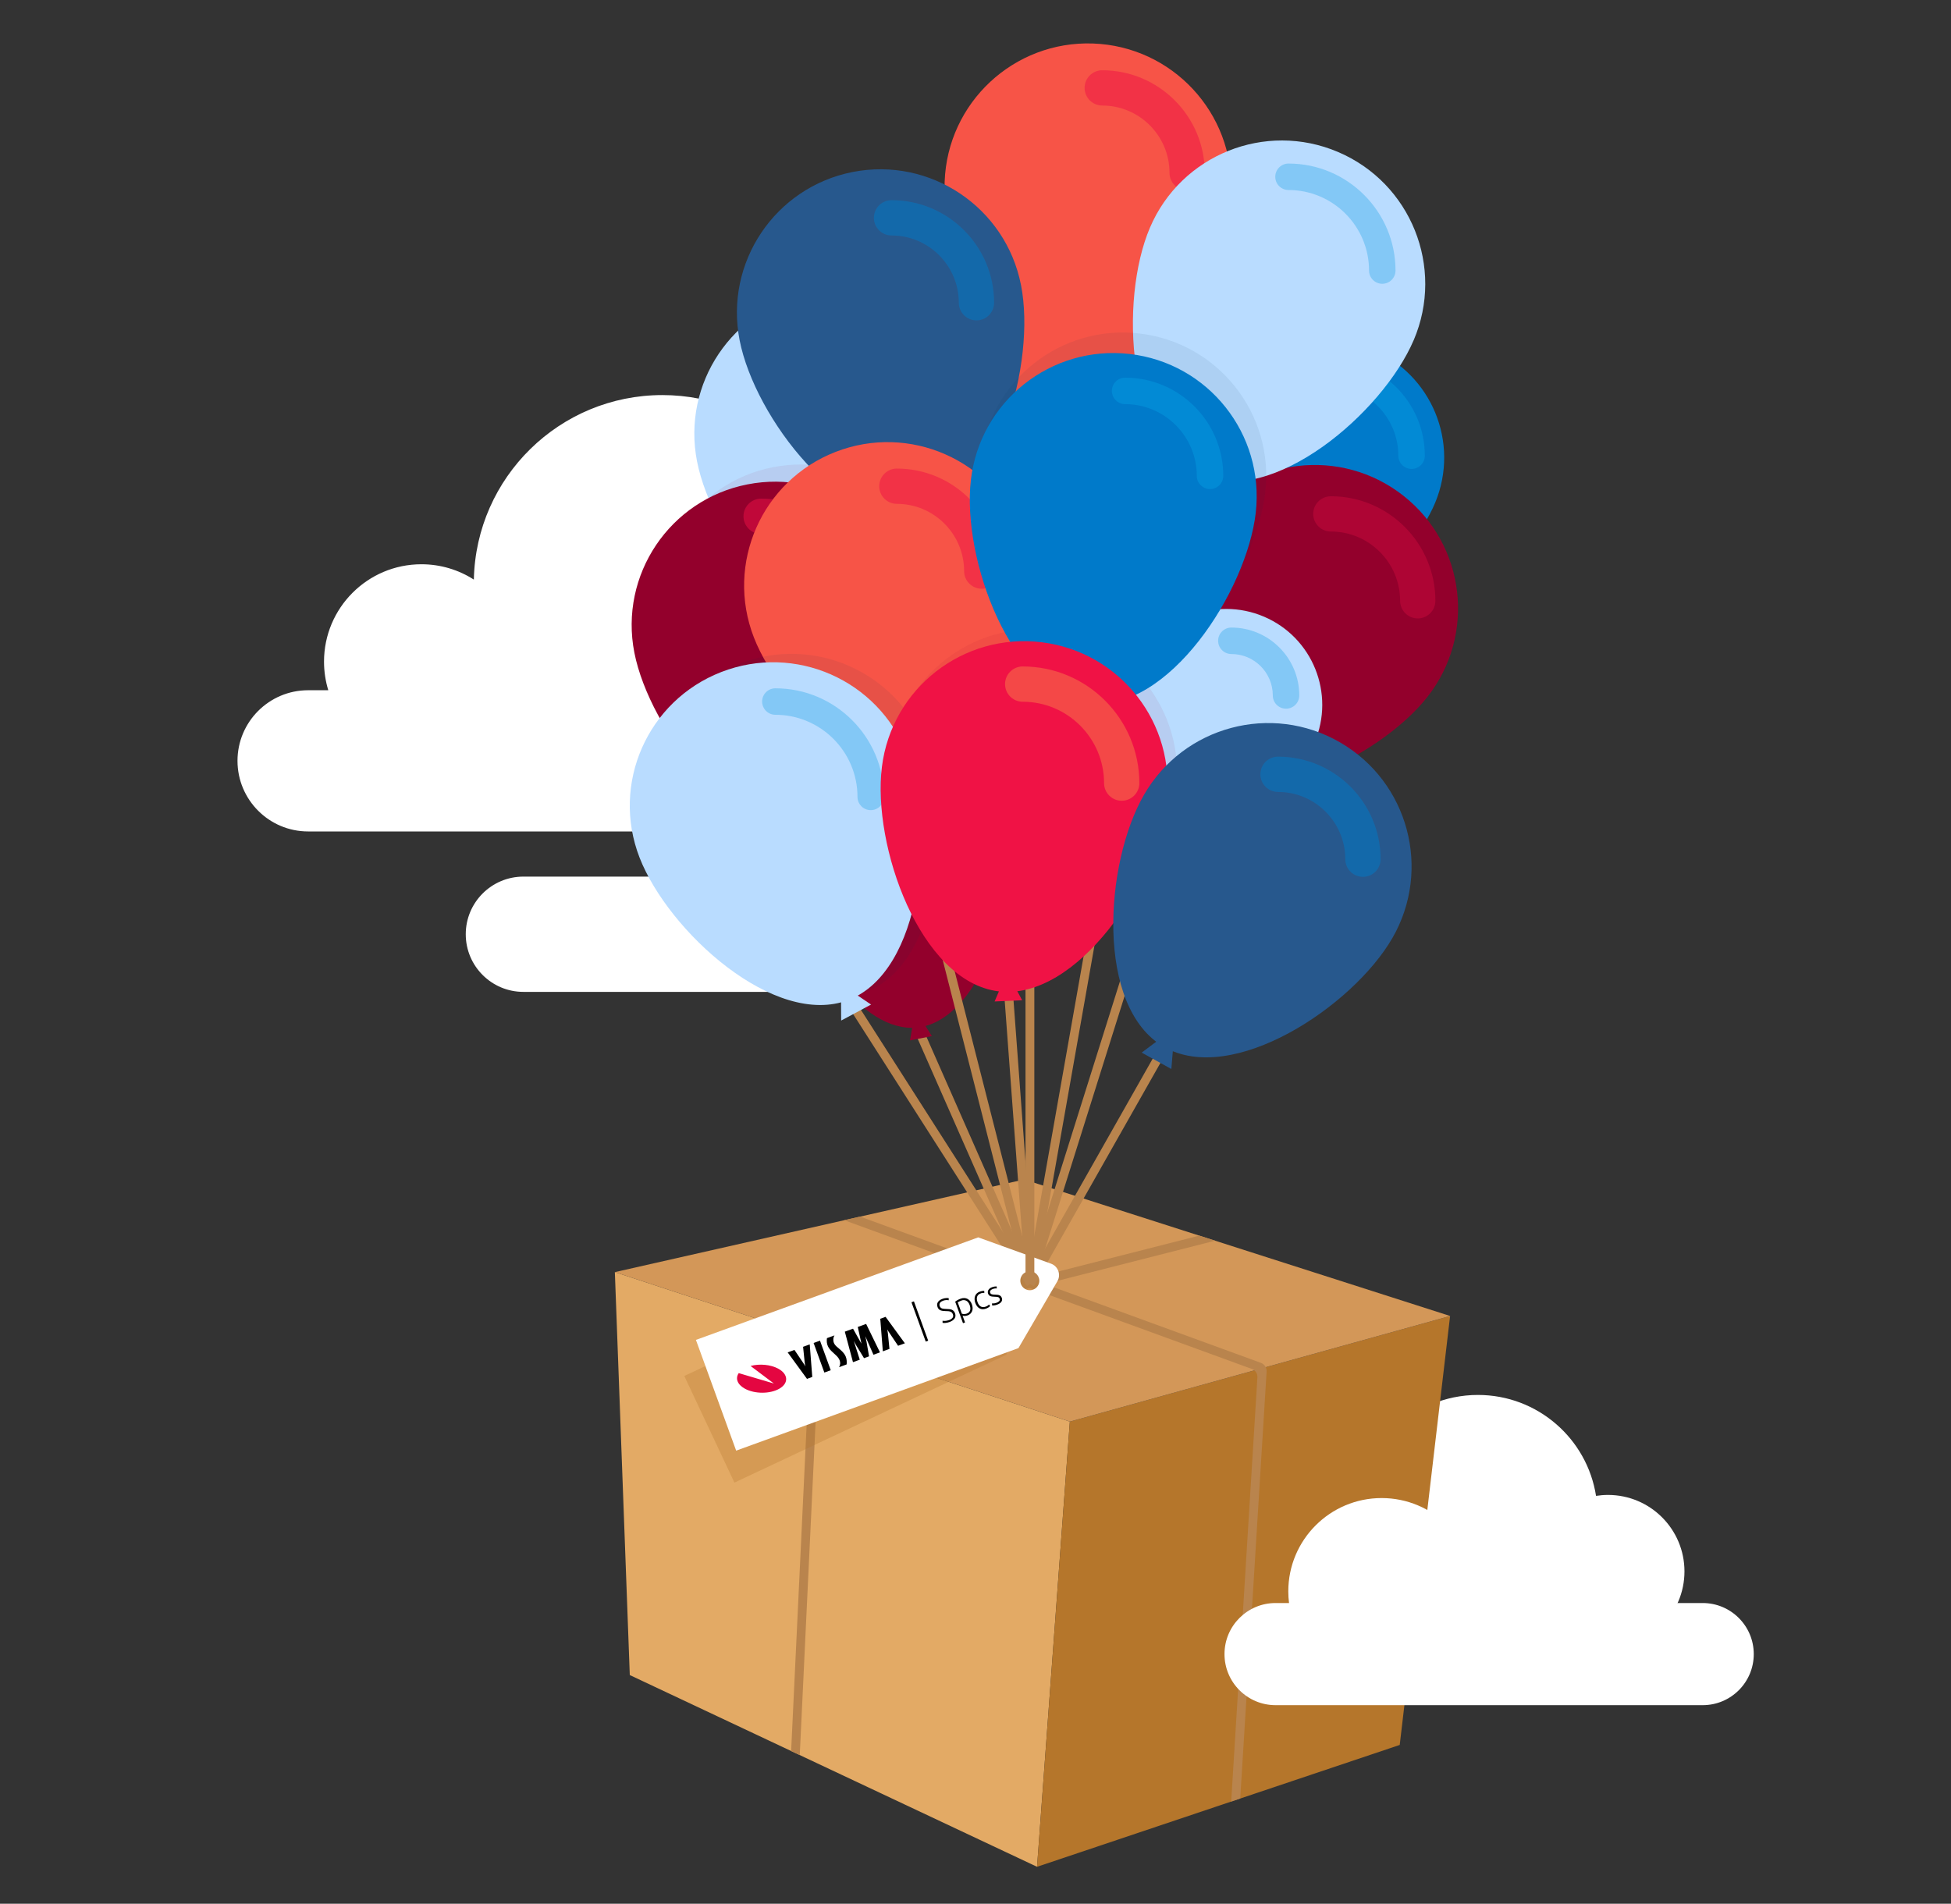 <?xml version="1.0" encoding="utf-8"?>
<!-- Generator: Adobe Illustrator 26.2.1, SVG Export Plug-In . SVG Version: 6.00 Build 0)  -->
<svg version="1.1" id="Lager_1" xmlns="http://www.w3.org/2000/svg" xmlns:xlink="http://www.w3.org/1999/xlink" x="0px" y="0px"
	 viewBox="0 0 1105.79 1079.09" style="enable-background:new 0 0 1105.79 1079.09;" xml:space="preserve">
<rect x="0" y="0" width="1105.79" height="1079.09" fill="#333333" stroke="none"/>
<style type="text/css">
	.st0{fill:#FFFFFF;}
	.st1{fill:#F55547;}
	.st2{fill:#E3AA65;}
	.st3{fill:#B5762B;}
	.st4{fill:#D39758;}
	.st5{fill:#B9844D;}
	.st6{opacity:0.3;}
	.st7{fill:#B4762A;}
	.st8{fill:#B9DCFF;}
	.st9{opacity:0.07;}
	.st10{fill:#8F002C;}
	.st11{fill:#93002C;}
	.st12{opacity:0.5;}
	.st13{fill:#ED1046;}
	.st14{fill:#007ACA;}
	.st15{fill:#F75447;}
	.st16{fill:#27588D;}
	.st17{fill:#003251;}
	.st18{fill:#007AC7;}
	.st19{fill:#039AE0;}
	.st20{fill:#E40641;}
	.st21{fill:#F01245;}
	.st22{opacity:0.8;}
</style>
<path class="st0" d="M911.39,847.38c-2.31,0-4.58,0.19-6.79,0.53c-5.07-32.41-33.1-57.21-66.94-57.21
	c-37.42,0-67.76,30.34-67.76,67.76s30.34,67.76,67.76,67.76c13.95,0,26.92-4.22,37.69-11.45c7.77,11.62,21.01,19.27,36.04,19.27
	c23.93,0,43.33-19.4,43.33-43.33S935.32,847.38,911.39,847.38L911.39,847.38z"/>
<g>
	<path class="st0" d="M466.1,496.89H296.65c-18.04,0-32.67,14.63-32.67,32.67c0,18.04,14.63,32.67,32.67,32.67h169.44
		c18.04,0,32.67-14.63,32.67-32.67c0-18.04-14.63-32.67-32.67-32.67H466.1z"/>
	<path class="st0" d="M723.01,391.25c0,0-0.05,0-0.07,0h-14.88c4.56-9.03,7.15-19.23,7.15-30.04c0-36.86-29.88-66.74-66.74-66.74
		c-19.19,0-36.48,8.11-48.65,21.08c-2.42-47.69-41.86-85.62-90.16-85.62c-23.34,0-44.61,8.86-60.64,23.4
		c-19.17-18.21-45.08-29.39-73.6-29.39c-58.26,0-105.63,46.62-106.85,104.59c-8.58-5.49-18.77-8.69-29.71-8.69
		c-30.49,0-55.21,24.72-55.21,55.21c0,5.64,0.85,11.07,2.42,16.2h-11.44c-22.1,0-40.02,17.92-40.02,40.02s17.92,40.02,40.02,40.02
		h548.31c0,0,0.05,0,0.07,0c22.1,0,40.02-17.92,40.02-40.02S745.11,391.25,723.01,391.25L723.01,391.25z"/>
</g>
<path class="st0" d="M763.23,439.4c0.54-2.63,0.83-5.35,0.83-8.13c0-3.72-0.52-7.31-1.47-10.73c-3.62,2.48-7.39,4.86-11.28,7.11
	C755.75,431.19,759.71,435.14,763.23,439.4z"/>
<path class="st1" d="M648.74,192.16c-1.59,44.85-40.54,116.75-85.39,115.16c-44.85-1.59-78.62-76.06-77.03-120.92
	c1.59-44.85,39.24-79.92,84.09-78.33S650.33,147.31,648.74,192.16L648.74,192.16z"/>
<polygon class="st2" points="587.78,1058.16 356.95,949.48 348.49,721.08 606.37,805.81 "/>
<polygon class="st3" points="606.37,805.81 821.89,745.94 793.34,989.09 587.78,1058.16 "/>
<polygon class="st4" points="348.49,721.08 606.37,805.81 821.89,745.94 580.44,668.58 "/>
<path class="st5" d="M702.94,1019.46l-5.12,1.72l14.86-240.47c0.13-2.08-1.13-4-3.09-4.72l-231.11-84.34l8.29-1.88
	c0.47-0.11,0.96-0.07,1.41,0.09l226.44,82.64c2.08,0.76,3.41,2.79,3.27,5L702.94,1019.46L702.94,1019.46z"/>
<polygon class="st5" points="453.29,994.85 448.4,992.54 459.63,756.42 679.72,700.39 688.7,703.27 464.44,760.35 "/>
<rect x="547.8" y="568.44" transform="matrix(0.915 -0.403 0.403 0.915 -215.761 276.801)" class="st5" width="5" height="166"/>
<g class="st6">
	<path class="st7" d="M541.89,707.51l-154.05,72.44l28.42,60.44l154.05-72.44l18.52-39.75c1.82-3.91-0.34-8.51-4.51-9.6
		L541.89,707.51L541.89,707.51z M576.6,733.53c-3.17,2.46-7.72,0.84-8.61-3.08c-0.45-1.97,0.31-4.1,1.91-5.34
		c3.17-2.46,7.72-0.84,8.61,3.07c0.45,1.97-0.31,4.1-1.91,5.34V733.53z"/>
</g>
<path class="st8" d="M554.55,230.2c8.65,44.04-12.93,122.91-56.97,131.56s-93.86-56.19-102.51-100.23
	c-8.65-44.04,20.03-86.75,64.07-95.4s86.75,20.03,95.4,64.07L554.55,230.2z"/>
<g class="st9">
	<path class="st10" d="M533.49,328.9c8.65,44.04-12.93,122.91-56.97,131.56s-93.86-56.19-102.51-100.23
		c-8.65-44.04,20.03-86.75,64.07-95.4s86.75,20.03,95.4,64.07H533.49z"/>
</g>
<path class="st11" d="M519.03,338.64c8.65,44.04-12.93,122.91-56.97,131.56s-93.86-56.19-102.51-100.23s20.03-86.75,64.07-95.4
	s86.75,20.03,95.4,64.07H519.03z"/>
<g class="st12">
	<path class="st13" d="M479.52,350.77c-5.52,0-10-4.48-10-10c0-21.02-17.1-38.12-38.12-38.12c-5.52,0-10-4.48-10-10s4.48-10,10-10
		c32.05,0,58.12,26.07,58.12,58.12C489.52,346.29,485.04,350.77,479.52,350.77z"/>
</g>
<path class="st14" d="M813.46,284.88c-14.07,33.96-64.56,77.97-98.52,63.9s-38.53-80.89-24.47-114.85
	c14.07-33.96,53-50.09,86.97-36.02S827.53,250.91,813.46,284.88L813.46,284.88z"/>
<path class="st11" d="M808.98,395.1c-27.76,35.26-101.65,70.29-136.91,42.53c-35.26-27.76-18.54-107.81,9.22-143.07
	s78.86-41.34,114.12-13.58s41.34,78.86,13.58,114.12L808.98,395.1z"/>
<path class="st15" d="M697.83,108.75c-1.59,44.85-40.54,116.75-85.39,115.16c-44.85-1.59-78.62-76.06-77.03-120.92
	c1.59-44.85,39.24-79.92,84.09-78.33S699.42,63.9,697.83,108.75L697.83,108.75z"/>
<path class="st16" d="M578.69,161.56c8.65,44.04-12.93,122.91-56.97,131.56c-44.04,8.65-93.86-56.19-102.51-100.23
	s20.03-86.75,64.07-95.4s86.75,20.03,95.4,64.07H578.69z"/>
<path class="st15" d="M578.78,302.45c16.26,41.83,8.88,123.27-32.96,139.53c-41.83,16.26-102.27-38.82-118.53-80.65
	s4.47-88.92,46.3-105.18s88.92,4.47,105.18,46.3L578.78,302.45z"/>
<path class="st11" d="M568.85,492.03c3.43,31.99-16.91,86.97-48.9,90.4s-63.52-45.99-66.94-77.99
	c-3.43-31.99,19.73-60.7,51.72-64.13s60.7,19.73,64.13,51.72L568.85,492.03z"/>
<g class="st9">
	<path class="st17" d="M524.36,422.46c16.26,41.83,8.88,123.27-32.96,139.53c-41.83,16.26-102.27-38.82-118.53-80.65
		s4.47-88.92,46.3-105.18s88.92,4.47,105.18,46.3H524.36z"/>
</g>
<path class="st8" d="M745.06,420.84c-11.77,27.61-53.35,63.12-80.96,51.35s-30.78-66.36-19.01-93.97s43.69-40.45,71.3-28.68
	S756.84,393.23,745.06,420.84L745.06,420.84z"/>
<rect x="526.23" y="539.47" transform="matrix(0.843 -0.539 0.539 0.843 -262.278 385.795)" class="st5" width="5" height="204.07"/>
<rect x="575.19" y="561.96" transform="matrix(0.997 -0.074 0.074 0.997 -45.985 44.367)" class="st5" width="5" height="165.63"/>
<rect x="551.78" y="492.73" transform="matrix(0.969 -0.247 0.247 0.969 -134.05 155.986)" class="st5" width="5" height="238.39"/>
<rect x="544.66" y="657.9" transform="matrix(0.493 -0.87 0.87 0.493 -259.268 876.128)" class="st5" width="154.04" height="5"/>
<rect x="490.14" y="597.31" transform="matrix(0.3 -0.954 0.954 0.3 -135.593 1014.755)" class="st5" width="267.57" height="5"/>
<rect x="478.73" y="599.71" transform="matrix(0.174 -0.985 0.985 0.174 -92.512 1094.158)" class="st5" width="254.23" height="5"/>
<g class="st12">
	<path class="st13" d="M672.85,107.95c-5.52,0-10-4.48-10-10c0-21.02-17.1-38.12-38.12-38.12c-5.52,0-10-4.48-10-10s4.48-10,10-10
		c32.05,0,58.12,26.07,58.12,58.12C682.85,103.47,678.37,107.95,672.85,107.95z"/>
</g>
<g class="st12">
	<path class="st18" d="M553.44,181.59c-5.52,0-10-4.48-10-10c0-21.02-17.1-38.12-38.12-38.12c-5.52,0-10-4.48-10-10
		c0-5.52,4.48-10,10-10c32.05,0,58.12,26.07,58.12,58.12C563.44,177.11,558.96,181.59,553.44,181.59L553.44,181.59z"/>
</g>
<g class="st12">
	<path class="st13" d="M556.44,333.72c-5.52,0-10-4.48-10-10c0-21.02-17.1-38.12-38.12-38.12c-5.52,0-10-4.48-10-10s4.48-10,10-10
		c32.05,0,58.12,26.07,58.12,58.12C566.44,329.24,561.96,333.72,556.44,333.72L556.44,333.72z"/>
</g>
<g class="st6">
	<path class="st19" d="M728.9,401.71c-4.14,0-7.5-3.36-7.5-7.5c0-12.95-10.54-23.49-23.49-23.49c-4.14,0-7.5-3.36-7.5-7.5
		s3.36-7.5,7.5-7.5c21.22,0,38.49,17.27,38.49,38.49C736.4,398.35,733.04,401.71,728.9,401.71z"/>
</g>
<g class="st6">
	<path class="st13" d="M803.55,350.54c-5.52,0-10-4.48-10-10c0-21.64-17.61-39.25-39.25-39.25c-5.52,0-10-4.48-10-10s4.48-10,10-10
		c32.67,0,59.25,26.58,59.25,59.25C813.55,346.06,809.07,350.54,803.55,350.54z"/>
</g>
<g class="st12">
	<path class="st19" d="M800.06,265.8c-4.14,0-7.5-3.36-7.5-7.5c0-21.9-17.82-39.72-39.72-39.72c-4.14,0-7.5-3.36-7.5-7.5
		s3.36-7.5,7.5-7.5c30.17,0,54.72,24.55,54.72,54.72C807.56,262.44,804.2,265.8,800.06,265.8z"/>
</g>
<path class="st8" d="M801.27,192.77c-17.6,41.28-79.79,94.39-121.07,76.79c-41.28-17.6-46.03-99.23-28.43-140.52
	c17.6-41.28,65.33-60.49,106.62-42.89c41.28,17.6,60.49,65.33,42.89,106.62L801.27,192.77z"/>
<g class="st9">
	<path class="st17" d="M717.16,278.99c-5.11,44.59-49.59,113.2-94.18,108.1c-44.59-5.11-72.4-82.01-67.29-126.6
		s45.4-76.59,89.98-71.48s76.59,45.4,71.48,89.98L717.16,278.99z"/>
</g>
<g class="st6">
	<path class="st19" d="M783.45,160.86c-4.14,0-7.5-3.36-7.5-7.5c0-25.17-20.48-45.65-45.65-45.65c-4.14,0-7.5-3.36-7.5-7.5
		s3.36-7.5,7.5-7.5c33.44,0,60.65,27.21,60.65,60.65C790.95,157.5,787.59,160.86,783.45,160.86z"/>
</g>
<path class="st8" d="M513.98,427.23c16.26,41.83,8.88,123.27-32.96,139.53c-41.83,16.26-102.27-38.82-118.53-80.65
	s4.47-88.92,46.3-105.18s88.92,4.47,105.18,46.3H513.98z"/>
<g class="st6">
	<path class="st19" d="M493.51,459.21c-4.14,0-7.5-3.36-7.5-7.5c0-25.67-20.88-46.55-46.55-46.55c-4.14,0-7.5-3.36-7.5-7.5
		s3.36-7.5,7.5-7.5c33.94,0,61.55,27.61,61.55,61.55C501.01,455.85,497.65,459.21,493.51,459.21z"/>
</g>
<g class="st9">
	<path class="st10" d="M666.49,447.99c-5.55,44.54-50.7,112.71-95.23,107.17c-44.54-5.55-71.59-82.71-66.04-127.25
		s46.14-76.14,90.68-70.6c44.54,5.55,76.14,46.14,70.6,90.68H666.49z"/>
</g>
<path class="st14" d="M711.74,290.63c-5.11,44.59-49.59,113.2-94.18,108.1c-44.59-5.11-72.4-82.01-67.29-126.6
	s45.4-76.59,89.98-71.48c44.59,5.11,76.59,45.4,71.48,89.98H711.74z"/>
<g class="st12">
	<path class="st19" d="M685.82,277.2c-4.14,0-7.5-3.36-7.5-7.5c0-22.4-18.22-40.62-40.62-40.62c-4.14,0-7.5-3.36-7.5-7.5
		s3.36-7.5,7.5-7.5c30.67,0,55.62,24.95,55.62,55.62C693.32,273.84,689.96,277.2,685.82,277.2z"/>
</g>
<g>
	<path class="st0" d="M554.44,701.38l-160,58.12l22.8,62.77l160-58.12l22.06-37.9c2.17-3.72,0.43-8.5-3.62-9.97L554.44,701.38
		L554.44,701.38z M586.64,730.46c-3.38,2.17-7.77,0.13-8.3-3.85c-0.27-2.01,0.68-4.05,2.38-5.14c3.38-2.17,7.76-0.13,8.3,3.85
		C589.29,727.33,588.34,729.37,586.64,730.46z"/>
	<g id="Layer_2">
		<g id="Layer_1-2">
			<g>
				<path d="M501.63,746.54l-2.71,0.99l1.45,18.45l3.76-1.37l-0.88-8.74c-0.09-0.79-0.22-1.57-0.4-2.35
					c0.38,0.69,0.79,1.35,1.25,1.99l4.92,7.32l3.85-1.4l-10.94-15L501.63,746.54L501.63,746.54z M455.48,763.3l-0.3,0.11l0.89,8.74
					c0.09,0.79,0.22,1.57,0.4,2.35c-0.38-0.69-0.79-1.35-1.25-1.99l-4.93-7.32l-3.85,1.4l10.94,15l3-1.09l-1.44-18.45L455.48,763.3
					L455.48,763.3z M461.44,761.14l-0.3,0.11l6.09,16.76l3.62-1.32l-6.09-16.76L461.44,761.14L461.44,761.14L461.44,761.14z
					 M490.63,750.54l-4.46,1.62l2.08,9.49l-4.77-8.51l-4.65,1.69l4.62,17.29l3.85-1.4l-3.39-10.64l1.26,2.33l4.54,7.44l2.85-1.04
					l-1.46-8.45l-0.67-2.98l4.63,10.53l3.69-1.34l-7.84-16.12l-0.3,0.11L490.63,750.54z M475.06,764.03
					c-1.33-1.12-2.85-2.39-2.74-4.79c0-0.81,0.23-1.6,0.65-2.29l-4.27,1.55c0,0-0.08,0.64-0.1,1.01c-0.18,3.85,2.02,5.8,4.13,7.7
					c1.75,1.57,3.58,3.21,3.46,5.75c-0.05,0.71-0.27,1.41-0.65,2.01l4.29-1.56c0,0,0.06-0.51,0.08-0.77c0.17-3.7-1.36-5.7-4.26-8.12
					c-0.19-0.16-0.39-0.33-0.58-0.5L475.06,764.03z"/>
				<path class="st20" d="M425.4,774.27l13.22,9.95l-19.91-5.89c-2.04,2.91-0.87,6.42,3.42,8.79c5.61,3.1,14.43,3.09,19.69-0.02
					c5.26-3.11,4.98-8.14-0.63-11.24C436.81,773.44,430.47,772.91,425.4,774.27L425.4,774.27z"/>
			</g>
			<g id="Sentence_case">
				<path d="M537.83,748.3c0.96-0.35,1.65-0.8,2.06-1.34c0.41-0.54,0.47-1.21,0.18-2c-0.13-0.4-0.36-0.76-0.67-1.04
					c-0.28-0.24-0.61-0.42-0.97-0.52c-0.38-0.11-0.78-0.17-1.17-0.18c-0.42-0.01-0.87-0.03-1.33-0.05c-0.54-0.01-1.07-0.05-1.6-0.12
					c-0.45-0.06-0.88-0.17-1.3-0.34c-0.37-0.16-0.71-0.39-0.98-0.68c-0.3-0.33-0.52-0.71-0.66-1.13c-0.38-1.06-0.32-1.99,0.18-2.79
					s1.38-1.43,2.63-1.88c0.33-0.12,0.66-0.22,1.01-0.29c0.32-0.06,0.64-0.11,0.97-0.14c0.29-0.03,0.57-0.03,0.86-0.02
					c0.23,0,0.46,0.04,0.69,0.09l-0.05,1.17c-0.48-0.12-0.98-0.15-1.47-0.11c-0.57,0.04-1.13,0.17-1.67,0.36
					c-0.36,0.13-0.71,0.3-1.04,0.51c-0.27,0.18-0.51,0.41-0.7,0.68c-0.17,0.26-0.28,0.55-0.32,0.85c-0.04,0.35,0,0.7,0.14,1.02
					c0.11,0.34,0.31,0.64,0.56,0.89c0.24,0.21,0.52,0.37,0.83,0.47c0.36,0.1,0.72,0.17,1.09,0.19c0.4,0.03,0.83,0.05,1.29,0.07
					c0.56,0.03,1.1,0.06,1.61,0.1c0.48,0.04,0.94,0.14,1.39,0.3c0.42,0.16,0.8,0.41,1.11,0.72c0.37,0.38,0.64,0.84,0.8,1.35
					c0.4,1.11,0.32,2.09-0.26,2.93c-0.58,0.84-1.53,1.5-2.86,1.99c-0.44,0.16-0.88,0.29-1.34,0.38c-0.37,0.08-0.75,0.13-1.13,0.16
					c-0.3,0.02-0.59,0.02-0.89,0c-0.2-0.01-0.39-0.03-0.59-0.07v-1.19c0.15,0.03,0.35,0.05,0.58,0.07c0.27,0.02,0.54,0.03,0.81,0.02
					c0.75-0.03,1.48-0.18,2.18-0.44h0.01L537.83,748.3z"/>
				<path d="M546.97,749.61l-1.16,0.42l-4.43-12.2c0.95-0.75,2.02-1.33,3.16-1.71c0.63-0.24,1.29-0.35,1.97-0.34
					c0.62,0.01,1.22,0.16,1.77,0.43c0.57,0.29,1.07,0.69,1.48,1.18c0.46,0.56,0.82,1.21,1.06,1.9c0.25,0.66,0.39,1.35,0.43,2.05
					c0.04,0.61-0.05,1.23-0.26,1.81c-0.21,0.55-0.53,1.05-0.95,1.47c-0.47,0.45-1.03,0.79-1.65,1c-0.53,0.21-1.1,0.31-1.67,0.31
					c-0.39,0-0.77-0.05-1.14-0.16L546.97,749.61L546.97,749.61z M545.17,744.65c0.16,0.06,0.33,0.1,0.5,0.13
					c0.22,0.04,0.44,0.07,0.66,0.08c0.26,0,0.52-0.01,0.77-0.05c0.28-0.04,0.55-0.11,0.81-0.2c0.5-0.16,0.96-0.44,1.33-0.82
					c0.3-0.32,0.53-0.72,0.64-1.14c0.12-0.45,0.14-0.92,0.08-1.38c-0.06-0.52-0.19-1.03-0.37-1.51c-0.44-1.21-1.08-2.03-1.92-2.46
					c-0.86-0.43-1.87-0.47-2.76-0.1c-0.47,0.16-0.92,0.36-1.36,0.59c-0.25,0.13-0.5,0.28-0.73,0.45l2.34,6.41H545.17z"/>
				<path d="M558.9,741.76c-0.64,0.25-1.33,0.37-2.01,0.35c-0.6-0.02-1.19-0.18-1.72-0.48c-0.54-0.31-1.01-0.72-1.39-1.21
					c-0.42-0.56-0.76-1.19-0.99-1.85c-0.25-0.67-0.39-1.37-0.42-2.09c-0.03-0.63,0.07-1.25,0.28-1.84c0.21-0.56,0.55-1.06,0.98-1.48
					c0.47-0.44,1.03-0.78,1.64-0.99c0.47-0.17,0.95-0.3,1.44-0.38c0.37-0.07,0.75-0.09,1.13-0.05l0.08,1.1
					c-0.3-0.03-0.6-0.02-0.9,0.01c-0.42,0.06-0.84,0.17-1.23,0.33c-1.02,0.37-1.68,0.98-1.97,1.83c-0.29,0.85-0.21,1.88,0.23,3.1
					c0.18,0.51,0.42,1,0.73,1.44c0.26,0.39,0.61,0.72,1.01,0.97c0.39,0.23,0.84,0.36,1.29,0.39c0.56,0.02,1.12-0.08,1.65-0.28
					c0.43-0.14,0.83-0.36,1.2-0.63c0.23-0.17,0.44-0.36,0.63-0.56l0.61,0.91c-0.26,0.27-0.56,0.51-0.88,0.71
					c-0.43,0.28-0.89,0.52-1.38,0.69L558.9,741.76z"/>
				<path d="M564.81,738.46c0.58-0.19,1.1-0.5,1.53-0.93c0.35-0.36,0.45-0.89,0.25-1.35c-0.07-0.22-0.19-0.43-0.35-0.6
					c-0.15-0.16-0.35-0.28-0.56-0.34c-0.28-0.09-0.56-0.14-0.85-0.15c-0.33-0.03-0.75-0.04-1.25-0.07c-0.4-0.02-0.78-0.03-1.14-0.08
					c-0.34-0.03-0.68-0.11-1-0.22c-0.31-0.11-0.59-0.28-0.83-0.5c-0.26-0.26-0.46-0.57-0.57-0.92c-0.28-0.7-0.22-1.48,0.18-2.12
					c0.39-0.67,1.09-1.18,2.07-1.54c0.52-0.2,1.07-0.34,1.62-0.41c0.32-0.04,0.64-0.05,0.97-0.04l0.1,1.14
					c-0.27-0.02-0.55-0.03-0.82-0.02c-0.53,0.04-1.06,0.16-1.55,0.36c-0.25,0.09-0.49,0.21-0.71,0.35c-0.2,0.13-0.38,0.29-0.52,0.47
					c-0.12,0.17-0.21,0.37-0.25,0.57c-0.04,0.23-0.02,0.47,0.07,0.69c0.07,0.23,0.2,0.43,0.38,0.59c0.17,0.15,0.37,0.26,0.59,0.32
					c0.27,0.08,0.54,0.12,0.82,0.14c0.32,0.02,0.66,0.04,1.06,0.06s0.8,0.02,1.18,0.06c0.36,0.02,0.72,0.1,1.06,0.22
					c0.32,0.12,0.62,0.3,0.88,0.53c0.29,0.28,0.51,0.63,0.63,1.01c0.31,0.74,0.22,1.58-0.25,2.23c-0.47,0.66-1.25,1.18-2.33,1.57
					c-0.62,0.25-1.27,0.41-1.93,0.47c-0.32,0.02-0.65,0.02-0.97,0l-0.08-1.16c0.09,0.01,0.18,0.02,0.27,0.03
					c0.18,0.01,0.36,0.01,0.55,0c0.26-0.01,0.53-0.04,0.78-0.09c0.34-0.07,0.67-0.16,0.99-0.28L564.81,738.46z"/>
			</g>
			<rect x="520.84" y="736.96" transform="matrix(0.94 -0.341 0.341 0.94 -224.29 223.028)" width="1.48" height="23.72"/>
		</g>
	</g>
</g>
<rect x="581.24" y="442.8" class="st5" width="5" height="284.61"/>
<path class="st21" d="M661.12,454.75c-5.55,44.54-50.7,112.71-95.23,107.17c-44.54-5.55-71.59-82.71-66.04-127.25
	s46.14-76.14,90.68-70.6s76.14,46.14,70.6,90.68H661.12z"/>
<path class="st16" d="M789.11,531.82c-22.48,38.84-90.65,84.01-129.49,61.53c-38.84-22.48-33.65-104.09-11.17-142.93
	c22.48-38.84,72.19-52.11,111.04-29.63c38.84,22.48,52.11,72.19,29.63,111.04L789.11,531.82z"/>
<g class="st22">
	<path class="st1" d="M635.76,453.89c-5.52,0-10-4.48-10-10c0-25.43-20.69-46.12-46.12-46.12c-5.52,0-10-4.48-10-10s4.48-10,10-10
		c36.46,0,66.12,29.66,66.12,66.12C645.76,449.41,641.28,453.89,635.76,453.89z"/>
</g>
<g class="st12">
	<path class="st18" d="M772.49,497.02c-5.52,0-10-4.48-10-10c0-21.02-17.1-38.12-38.12-38.12c-5.52,0-10-4.48-10-10s4.48-10,10-10
		c32.05,0,58.12,26.07,58.12,58.12C782.49,492.54,778.01,497.02,772.49,497.02z"/>
</g>
<polygon class="st16" points="663.9,605.95 647.08,596.66 665.83,582.6 "/>
<polygon class="st11" points="528.18,587.27 515.75,589.75 518.77,572.5 "/>
<polygon class="st21" points="579.33,566.97 563.73,567.66 570.81,551.01 "/>
<polygon class="st8" points="493.7,569.42 476.76,578.48 476.64,557.89 "/>
<path class="st0" d="M965.05,908.65H835.56c0.27-2.16,0.42-4.36,0.42-6.6c0-29.22-23.68-52.9-52.9-52.9s-52.9,23.68-52.9,52.9
	c0,2.24,0.15,4.43,0.42,6.6h-7.63c-15.99,0-28.95,12.96-28.95,28.95s12.96,28.95,28.95,28.95h242.08
	c15.99,0,28.95-12.96,28.95-28.95S981.04,908.65,965.05,908.65L965.05,908.65z"/>
</svg>
